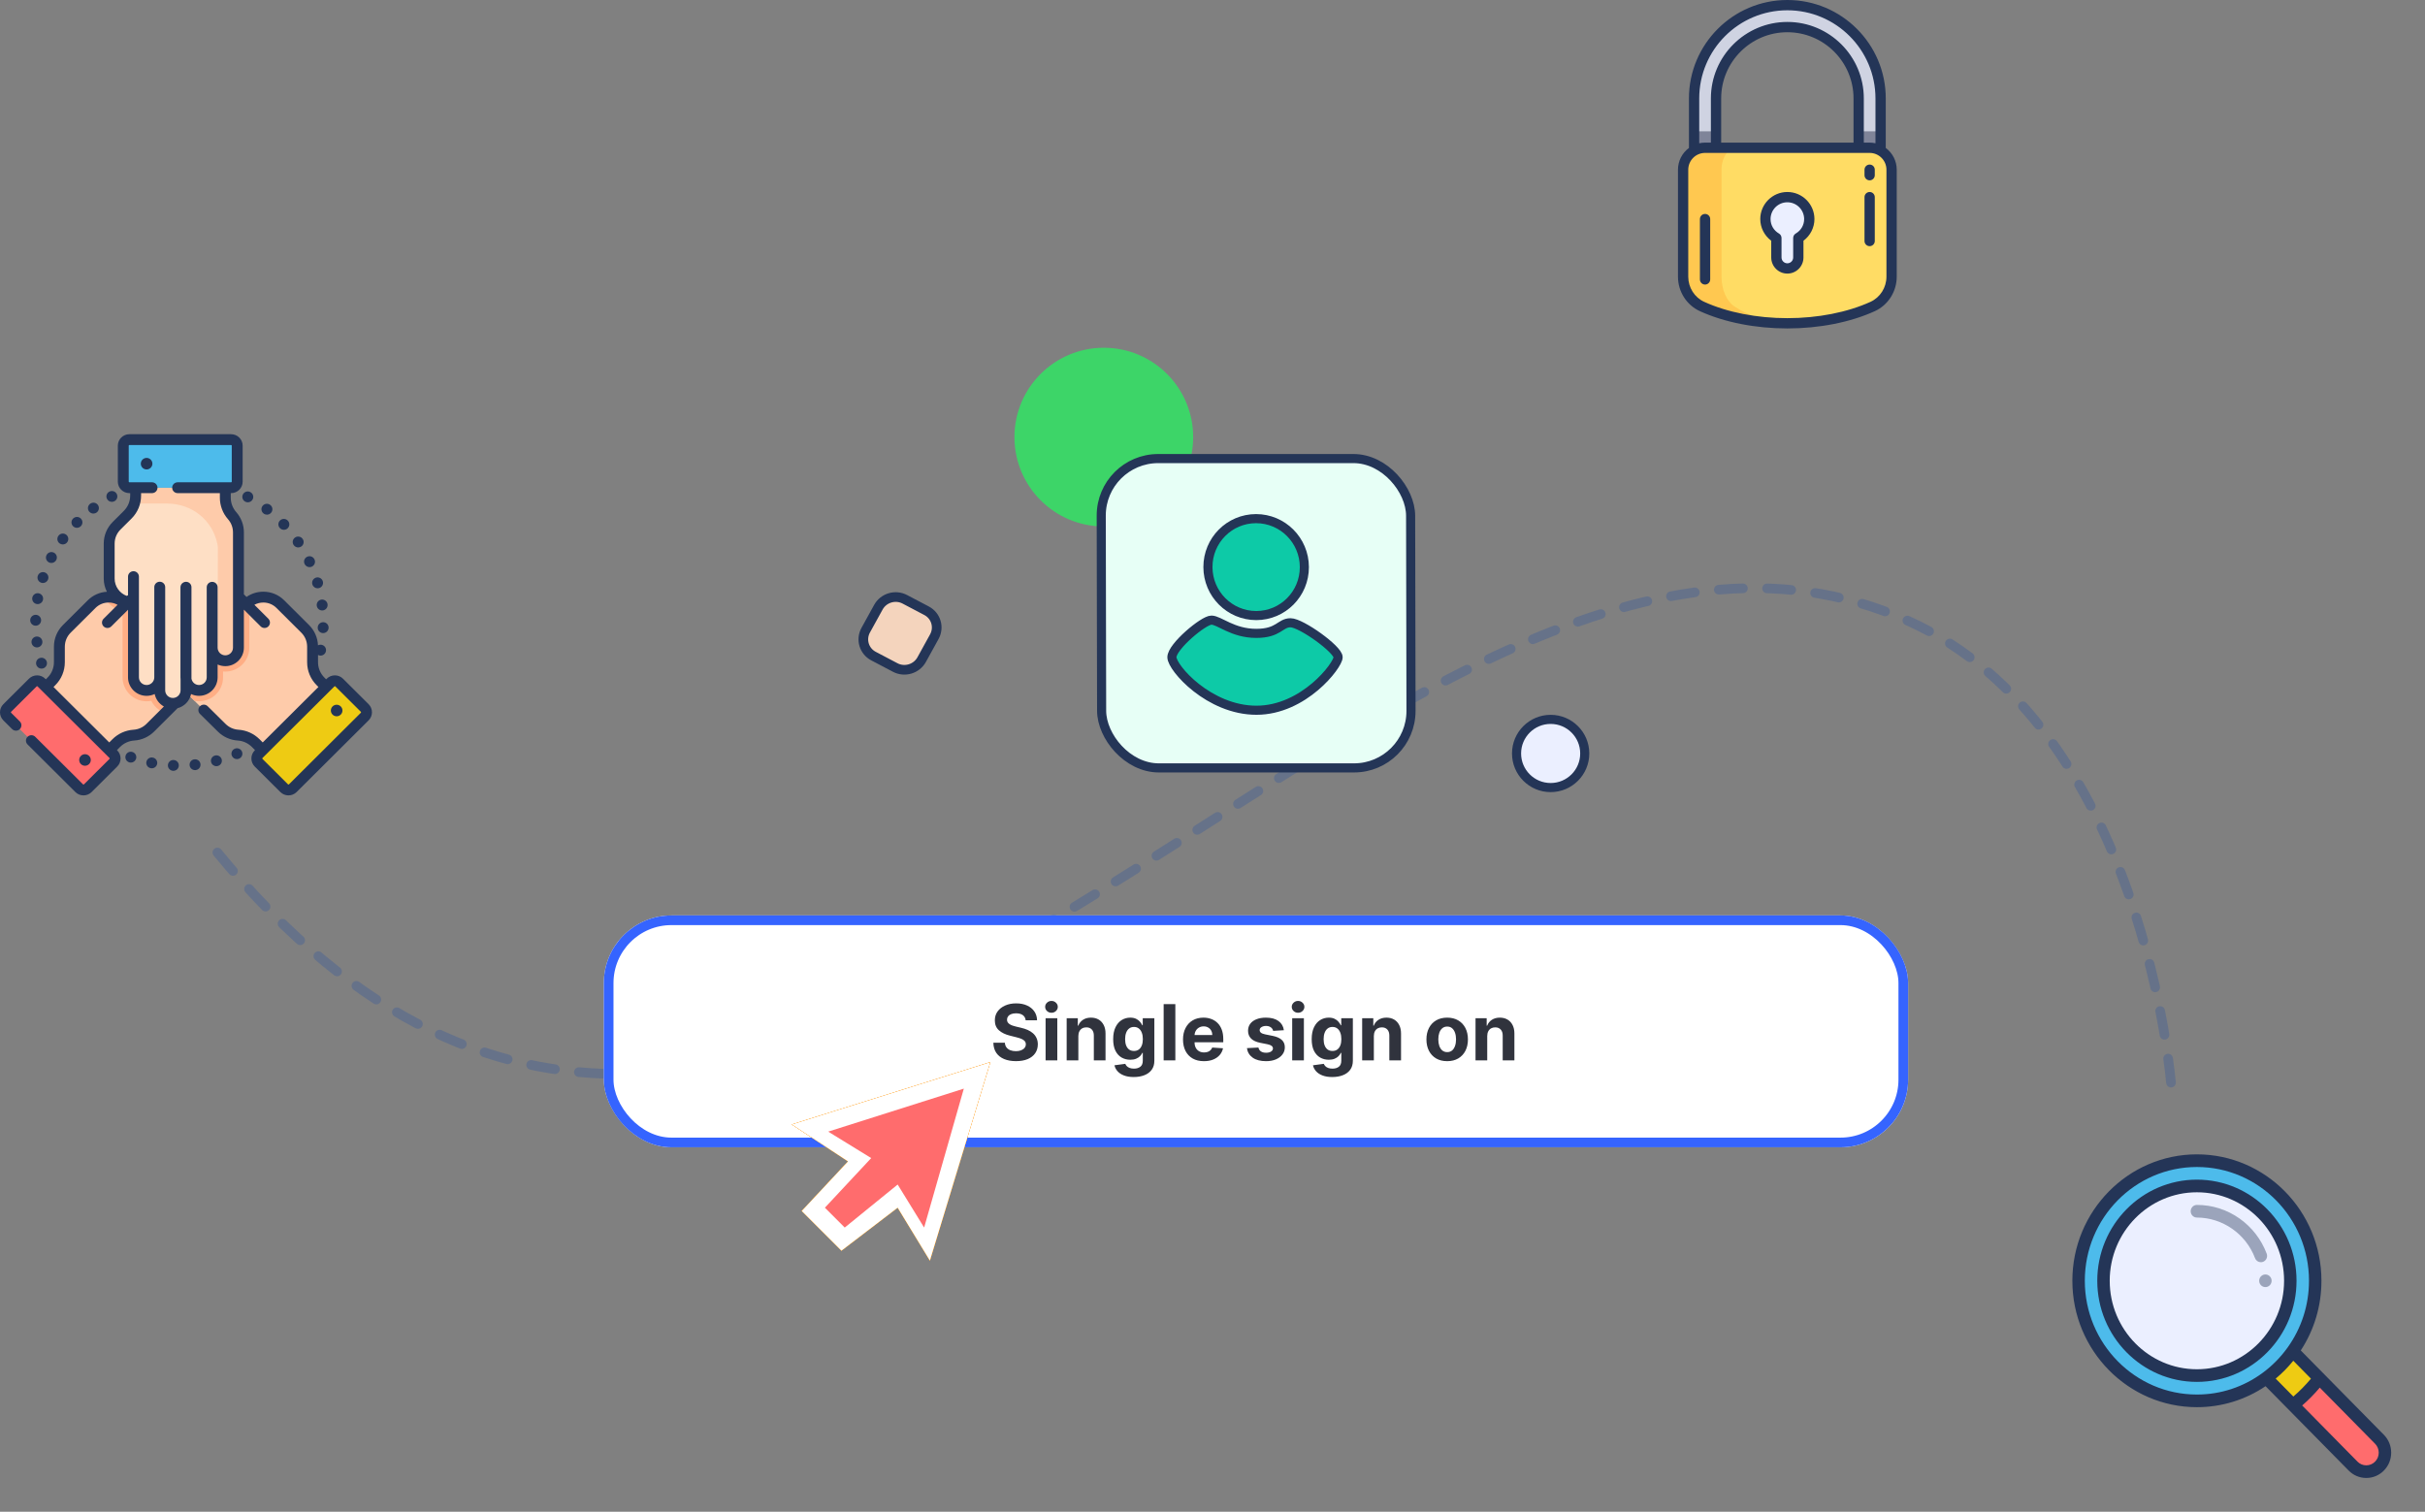 <svg viewBox="0 0 502 313" fill="none" xmlns="http://www.w3.org/2000/svg">
<rect x="0" y="0" width="502" height="313" fill="#808080" stroke="none"/>
<path d="M45 176.5C162 319 285.5 79.378 395 128.543C444 150.544 449.5 225.043 449.5 225.043" stroke="#667289" stroke-width="2" stroke-linecap="round" stroke-dasharray="5 5"/>
<path d="M45.874 150.677L28.891 133.796C27.827 132.738 27.826 131.027 28.888 129.971C29.308 129.554 29.832 129.301 30.378 129.216C31.209 129.082 32.094 129.335 32.737 129.974L28.364 125.628C27.832 125.099 27.565 124.407 27.565 123.716C27.565 123.572 27.577 123.427 27.6 123.283C27.688 122.74 27.941 122.22 28.361 121.802C28.777 121.389 29.292 121.138 29.83 121.049C30.563 120.928 31.335 121.105 31.951 121.582L30.287 119.928C29.755 119.4 29.488 118.705 29.488 118.014C29.487 117.867 29.499 117.719 29.524 117.574C29.611 117.035 29.864 116.517 30.282 116.101C30.703 115.684 31.227 115.431 31.775 115.346C32.606 115.212 33.49 115.465 34.133 116.105L36.039 117.999C35.396 117.36 35.141 116.481 35.275 115.654C35.362 115.112 35.614 114.592 36.035 114.173C37.097 113.119 38.821 113.119 39.885 114.177L50.921 125.147L50.952 125.103C51.511 124.547 52.17 124.152 52.873 123.916C54.609 123.335 56.606 123.732 57.991 125.108L63.137 130.223C64.126 131.207 64.681 132.539 64.683 133.927L64.686 137.127C64.687 138.623 65.286 140.057 66.352 141.117L67.499 142.257L54.374 155.303L52.907 153.845C51.932 152.876 50.635 152.292 49.26 152.203C47.982 152.119 46.78 151.578 45.874 150.677Z" fill="#FECBAA"/>
<path d="M53.521 156.15L68.418 141.343C68.909 140.855 69.705 140.855 70.196 141.343L75.502 146.616C75.992 147.104 75.992 147.895 75.502 148.383L60.604 163.191C60.113 163.679 59.317 163.679 58.826 163.191L53.521 157.917C53.03 157.43 53.03 156.639 53.521 156.15Z" fill="#EECB13"/>
<path d="M31.124 150.681L48.106 133.801C49.171 132.743 49.171 131.031 48.109 129.975C47.689 129.557 47.164 129.305 46.619 129.219C45.787 129.086 44.904 129.339 44.26 129.978L48.633 125.632C49.165 125.103 49.432 124.411 49.431 123.719C49.431 123.576 49.42 123.431 49.397 123.287C49.309 122.744 49.056 122.224 48.636 121.806C48.221 121.393 47.705 121.142 47.167 121.054C46.434 120.932 45.662 121.11 45.046 121.586L46.71 119.932C47.242 119.403 47.509 118.709 47.509 118.018C47.51 117.871 47.498 117.723 47.473 117.578C47.386 117.039 47.133 116.521 46.714 116.105C46.294 115.688 45.77 115.435 45.223 115.35C44.391 115.217 43.508 115.469 42.864 116.108L40.958 118.003C41.601 117.364 41.855 116.485 41.722 115.658C41.636 115.116 41.383 114.596 40.961 114.177C39.9 113.122 38.176 113.123 37.113 114.18L26.076 125.15L26.045 125.107C25.486 124.551 24.827 124.156 24.123 123.92C22.388 123.338 20.391 123.736 19.006 125.112L13.861 130.228C12.871 131.211 12.316 132.543 12.314 133.931L12.311 137.131C12.31 138.627 11.712 140.061 10.646 141.121L9.498 142.261L22.623 155.307L24.09 153.85C25.065 152.88 26.362 152.296 27.738 152.207C29.015 152.124 30.217 151.581 31.124 150.681Z" fill="#FECBAA"/>
<path d="M23.477 156.151L8.578 141.343C8.087 140.855 7.291 140.855 6.801 141.343L1.495 146.617C1.004 147.104 1.004 147.895 1.495 148.384L16.393 163.191C16.884 163.68 17.68 163.68 18.171 163.191L23.477 157.918C23.967 157.43 23.967 156.639 23.477 156.151Z" fill="#FF6C6D"/>
<path d="M49.36 110.222V134.094C49.36 135.591 48.144 136.801 46.641 136.801C46.047 136.801 45.496 136.612 45.049 136.289C44.367 135.798 43.922 134.999 43.922 134.094V140.241C43.922 140.989 43.618 141.666 43.126 142.155C43.024 142.257 42.913 142.351 42.794 142.436C42.345 142.759 41.797 142.948 41.203 142.948C40.615 142.948 40.072 142.763 39.628 142.448C39.023 142.019 38.604 141.351 38.507 140.581V142.92C38.507 143.668 38.202 144.346 37.71 144.835C37.607 144.94 37.492 145.035 37.372 145.121C36.927 145.441 36.38 145.629 35.788 145.629C35.194 145.629 34.644 145.439 34.195 145.115C33.513 144.624 33.068 143.825 33.068 142.92V140.241C33.068 141.144 32.622 141.946 31.94 142.436C31.493 142.759 30.944 142.948 30.349 142.948C28.848 142.948 27.629 141.736 27.629 140.241V124.727L27.576 124.736C26.786 124.736 26.038 124.553 25.373 124.225C23.733 123.416 22.603 121.732 22.603 119.785V112.552C22.603 111.161 23.158 109.829 24.145 108.846L26.419 106.581C27.482 105.522 28.079 104.087 28.079 102.589V100.977H46.641V103.038C46.641 104.409 47.143 105.733 48.051 106.763C48.895 107.72 49.36 108.949 49.36 110.222Z" fill="#FEDFC5"/>
<path d="M48.109 129.975C47.689 129.557 47.165 129.305 46.62 129.219C45.788 129.086 44.904 129.339 44.261 129.978L48.634 125.632C49.166 125.103 49.432 124.411 49.432 123.719C49.432 123.576 49.421 123.431 49.397 123.287C49.31 122.743 49.057 122.224 48.637 121.806C48.221 121.393 47.705 121.142 47.167 121.054C46.435 120.932 45.663 121.11 45.047 121.586L46.711 119.932C47.243 119.403 47.51 118.709 47.51 118.018C47.511 117.871 47.498 117.723 47.473 117.578C47.386 117.039 47.133 116.521 46.715 116.105C46.295 115.688 45.771 115.435 45.223 115.35C44.391 115.217 43.508 115.469 42.865 116.108L40.959 118.003C41.601 117.364 41.856 116.485 41.722 115.658C41.636 115.116 41.383 114.596 40.962 114.177C39.9 113.122 38.177 113.123 37.113 114.18L26.077 125.15L26.046 125.107C25.486 124.551 24.827 124.156 24.124 123.92C23.291 123.641 22.398 123.59 21.542 123.762C22.232 124.798 23.196 125.658 24.372 126.238C24.698 126.398 25.033 126.533 25.373 126.642V140.245C25.373 142.974 27.605 145.194 30.349 145.194C30.678 145.194 31.004 145.163 31.32 145.1C31.675 145.82 32.202 146.453 32.868 146.931C33.281 147.23 33.731 147.459 34.205 147.617L48.106 133.8C49.171 132.743 49.172 131.031 48.109 129.975Z" fill="#FFAE85"/>
<path d="M51.614 134.095V124.549C51.381 124.711 51.158 124.896 50.95 125.103L50.919 125.146L39.883 114.176C38.819 113.119 37.095 113.118 36.034 114.173C35.613 114.592 35.36 115.112 35.273 115.654C35.139 116.481 35.395 117.36 36.037 117.999L34.131 116.104C33.488 115.465 32.605 115.213 31.773 115.346C31.225 115.431 30.701 115.684 30.28 116.101C29.863 116.517 29.61 117.035 29.522 117.574C29.498 117.719 29.485 117.867 29.486 118.014C29.486 118.705 29.753 119.399 30.285 119.928L31.95 121.582C31.333 121.106 30.561 120.928 29.829 121.05C29.291 121.138 28.775 121.389 28.359 121.802C27.939 122.22 27.686 122.74 27.599 123.283C27.575 123.427 27.564 123.572 27.564 123.715C27.564 124.407 27.83 125.099 28.362 125.628L32.735 129.974C32.092 129.335 31.208 129.082 30.376 129.215C29.831 129.301 29.306 129.553 28.886 129.971C27.824 131.027 27.826 132.739 28.89 133.797L40.267 145.105C40.572 145.163 40.885 145.192 41.201 145.192C42.255 145.192 43.263 144.867 44.112 144.256C44.328 144.101 44.533 143.927 44.72 143.742C45.659 142.808 46.176 141.566 46.176 140.243V139.024C46.329 139.038 46.484 139.045 46.64 139.045C49.383 139.044 51.614 136.824 51.614 134.095Z" fill="#FFAE85"/>
<path d="M49.36 110.222V134.094C49.36 135.591 48.144 136.801 46.641 136.801C46.6 136.801 46.557 136.801 46.513 136.799C45.97 136.773 45.467 136.59 45.053 136.291C45.051 136.291 45.051 136.289 45.049 136.289C44.367 135.798 43.922 134.999 43.922 134.094V140.241C43.922 140.989 43.618 141.666 43.126 142.155C43.024 142.257 42.913 142.351 42.794 142.436C42.345 142.759 41.797 142.948 41.203 142.948C40.615 142.948 40.072 142.763 39.628 142.448C39.023 142.019 38.604 141.351 38.507 140.581V142.92C38.507 143.668 38.202 144.346 37.71 144.835C37.607 144.94 37.492 145.035 37.372 145.121C36.927 145.441 36.38 145.629 35.788 145.629C35.194 145.629 34.644 145.439 34.195 145.115C33.513 144.624 33.068 143.825 33.068 142.92V140.241C33.068 141.144 32.622 141.946 31.94 142.436C31.493 142.759 30.944 142.948 30.349 142.948C28.848 142.948 27.629 141.736 27.629 140.241V124.727L27.576 124.736C26.786 124.736 26.038 124.553 25.373 124.225C23.733 123.416 22.603 121.732 22.603 119.785V112.552C22.603 111.161 23.158 109.829 24.145 108.846L26.419 106.581C27.076 105.926 27.556 105.128 27.825 104.258C27.994 103.72 28.079 103.153 28.079 102.589V100.977H46.641V103.038C46.641 103.5 46.69 103.987 46.82 104.433C47.036 105.289 47.457 106.089 48.051 106.763C48.888 107.713 49.36 108.958 49.36 110.222Z" fill="#FEDFC5"/>
<path d="M49.36 110.222V134.094C49.36 135.591 48.144 136.801 46.641 136.801C46.6 136.801 46.557 136.801 46.513 136.799C45.97 136.773 45.467 136.59 45.053 136.291L45.1 113.287C45.1 113.148 45.068 112.928 45.009 112.649C43.972 107.625 39.705 104.258 34.545 104.258H27.825C27.994 103.72 28.079 103.153 28.079 102.589V100.977H46.641V103.038C46.641 103.5 46.69 103.987 46.82 104.433C47.036 105.289 47.458 106.089 48.052 106.763C48.888 107.713 49.36 108.958 49.36 110.222Z" fill="#FECBAA"/>
<path d="M47.847 100.977H26.778C26.084 100.977 25.521 100.417 25.521 99.727V92.269C25.521 91.579 26.084 91.019 26.778 91.019H47.847C48.541 91.019 49.103 91.579 49.103 92.269V99.727C49.103 100.417 48.541 100.977 47.847 100.977Z" fill="#4DBBEB"/>
<path d="M31.636 156.847L31.41 157.945L31.628 156.846C31.017 156.726 30.423 157.121 30.303 157.728C30.182 158.336 30.58 158.926 31.192 159.045C31.193 159.046 31.21 159.049 31.212 159.049C31.284 159.063 31.355 159.07 31.425 159.07C31.956 159.07 32.429 158.696 32.532 158.159C32.649 157.55 32.248 156.963 31.636 156.847Z" fill="#243557"/>
<path d="M40.26 157.209L40.372 158.325L40.257 157.21C39.637 157.273 39.186 157.824 39.25 158.44C39.309 159.017 39.8 159.446 40.37 159.446C40.409 159.446 40.449 159.444 40.487 159.441L40.519 159.437C41.135 159.365 41.573 158.812 41.504 158.199C41.435 157.587 40.877 157.145 40.26 157.209Z" fill="#243557"/>
<path d="M35.941 157.353C35.941 157.353 35.926 157.353 35.925 157.353C35.303 157.325 34.784 157.805 34.756 158.423C34.728 159.041 35.217 159.565 35.839 159.593C35.857 159.594 35.874 159.594 35.892 159.594C36.491 159.594 36.99 159.126 37.017 158.524C37.045 157.906 36.564 157.381 35.941 157.353Z" fill="#243557"/>
<path d="M27.47 155.712L27.455 155.707C26.869 155.498 26.23 155.802 26.02 156.385C25.809 156.968 26.12 157.612 26.706 157.822C26.833 157.867 26.961 157.888 27.088 157.888C27.55 157.888 27.984 157.604 28.149 157.146C28.36 156.563 28.056 155.921 27.47 155.712Z" fill="#243557"/>
<path d="M44.516 156.423L44.794 157.51L44.513 156.424C43.909 156.579 43.546 157.19 43.701 157.79C43.832 158.295 44.291 158.632 44.793 158.632C44.886 158.632 44.981 158.62 45.075 158.595C45.08 158.594 45.1 158.589 45.105 158.588C45.704 158.426 46.054 157.814 45.894 157.218C45.734 156.622 45.117 156.268 44.516 156.423Z" fill="#243557"/>
<path d="M48.594 155.017L49.041 156.046L48.59 155.018C48.02 155.266 47.758 155.926 48.007 156.494C48.192 156.916 48.606 157.168 49.042 157.168C49.191 157.168 49.345 157.137 49.491 157.074C49.496 157.072 49.514 157.064 49.519 157.062C50.084 156.808 50.334 156.149 50.081 155.586C49.829 155.022 49.163 154.769 48.594 155.017Z" fill="#243557"/>
<path d="M23.161 103.904C23.342 103.904 23.526 103.861 23.696 103.771C24.246 103.479 24.453 102.8 24.16 102.254C23.867 101.708 23.184 101.501 22.634 101.793L22.621 101.8C22.072 102.091 21.87 102.767 22.163 103.313C22.365 103.69 22.758 103.904 23.161 103.904Z" fill="#243557"/>
<path d="M10.114 116.429C10.281 116.516 10.46 116.557 10.637 116.557C11.043 116.557 11.436 116.339 11.637 115.956L11.657 115.917C11.932 115.361 11.702 114.689 11.143 114.416C10.587 114.144 9.917 114.369 9.638 114.917C9.35 115.465 9.563 116.141 10.114 116.429Z" fill="#243557"/>
<path d="M8.527 120.647C8.646 120.687 8.768 120.706 8.889 120.706C9.358 120.706 9.797 120.412 9.957 119.944L9.971 119.9C10.155 119.309 9.82 118.681 9.225 118.499C8.634 118.318 8.007 118.644 7.819 119.228C7.621 119.814 7.937 120.449 8.527 120.647Z" fill="#243557"/>
<path d="M12.339 112.507C12.54 112.652 12.772 112.722 13.002 112.722C13.35 112.722 13.695 112.561 13.915 112.26L13.93 112.24C14.291 111.737 14.174 111.038 13.668 110.678C13.162 110.318 12.457 110.434 12.094 110.936L13.003 111.6L12.091 110.941C11.724 111.442 11.836 112.143 12.339 112.507Z" fill="#243557"/>
<path d="M19.332 106.328C19.569 106.328 19.808 106.254 20.012 106.1C20.514 105.734 20.623 105.033 20.255 104.533C19.887 104.033 19.181 103.925 18.679 104.291L18.651 104.311C18.155 104.686 18.056 105.39 18.433 105.884C18.655 106.175 18.992 106.328 19.332 106.328Z" fill="#243557"/>
<path d="M7.519 137.645C7.668 138.127 8.114 138.436 8.595 138.436C8.705 138.436 8.817 138.42 8.928 138.386C9.52 138.205 9.854 137.582 9.677 136.992C9.507 136.403 8.893 136.058 8.296 136.219C7.695 136.382 7.34 136.999 7.504 137.596C7.508 137.608 7.516 137.634 7.519 137.645Z" fill="#243557"/>
<path d="M15.925 109.278C16.219 109.278 16.512 109.165 16.733 108.941C17.173 108.503 17.173 107.793 16.733 107.356C16.293 106.918 15.578 106.918 15.138 107.356L15.119 107.374C14.683 107.817 14.692 108.525 15.136 108.959C15.356 109.172 15.64 109.278 15.925 109.278Z" fill="#243557"/>
<path d="M8.766 132.762C8.687 132.153 8.127 131.721 7.513 131.793C6.895 131.867 6.454 132.424 6.527 133.039L6.533 133.084C6.616 133.641 7.097 134.041 7.647 134.041C7.701 134.041 7.757 134.037 7.812 134.028C8.426 133.94 8.852 133.372 8.766 132.762Z" fill="#243557"/>
<path d="M7.349 129.546C7.361 129.546 7.372 129.547 7.383 129.547C7.991 129.547 8.492 129.066 8.51 128.458L8.511 128.41C8.511 127.791 8.006 127.289 7.383 127.289C6.765 127.289 6.263 127.783 6.255 128.396C6.239 129.013 6.728 129.528 7.349 129.546Z" fill="#243557"/>
<path d="M7.596 125.056C7.664 125.068 7.73 125.074 7.797 125.074C8.332 125.074 8.808 124.693 8.906 124.15C8.909 124.134 8.911 124.117 8.913 124.101C9.005 123.488 8.579 122.919 7.962 122.829C7.353 122.739 6.782 123.155 6.684 123.759C6.577 124.367 6.985 124.947 7.596 125.056Z" fill="#243557"/>
<path d="M60.803 112.86C61.021 113.176 61.373 113.344 61.731 113.344C61.951 113.344 62.175 113.28 62.37 113.146C62.882 112.796 63.012 112.098 62.66 111.587L61.722 112.211L62.656 111.582C62.306 111.069 61.605 110.936 61.09 111.283C60.574 111.631 60.439 112.328 60.789 112.84L60.803 112.86Z" fill="#243557"/>
<path d="M66.563 124.14C65.944 124.209 65.498 124.764 65.568 125.38L65.574 125.428C65.655 125.987 66.138 126.39 66.69 126.39C66.743 126.39 66.797 126.387 66.851 126.379C67.462 126.292 67.889 125.732 67.809 125.125C67.738 124.511 67.178 124.071 66.563 124.14Z" fill="#243557"/>
<path d="M64.66 120.981L64.665 120.996C64.809 121.484 65.258 121.801 65.746 121.801C65.851 121.801 65.958 121.786 66.064 121.755C66.662 121.58 67.004 120.957 66.829 120.363L66.824 120.348C66.648 119.754 66.022 119.414 65.424 119.589C64.826 119.764 64.484 120.387 64.66 120.981Z" fill="#243557"/>
<path d="M63.066 116.79C63.263 117.188 63.665 117.42 64.084 117.42C64.25 117.42 64.419 117.383 64.578 117.305C65.137 117.032 65.369 116.364 65.094 115.808L64.071 116.281L65.092 115.805C64.828 115.245 64.156 115.004 63.593 115.266C63.029 115.529 62.785 116.197 63.05 116.757L63.066 116.79Z" fill="#243557"/>
<path d="M57.962 109.355C58.183 109.579 58.474 109.691 58.767 109.691C59.052 109.691 59.337 109.585 59.557 109.37C59.998 108.941 60.008 108.238 59.583 107.796C59.16 107.343 58.448 107.316 57.991 107.735C57.533 108.155 57.505 108.864 57.928 109.319L57.962 109.355Z" fill="#243557"/>
<path d="M66.93 128.821C66.31 128.805 65.791 129.288 65.769 129.904C65.741 130.518 66.215 131.04 66.833 131.075C66.855 131.076 66.876 131.076 66.897 131.076C67.491 131.076 67.989 130.615 68.022 130.017L68.024 129.971C68.042 129.353 67.552 128.839 66.93 128.821Z" fill="#243557"/>
<path d="M50.749 103.854L50.776 103.869C50.944 103.958 51.124 104 51.302 104C51.703 104 52.091 103.785 52.295 103.408C52.589 102.865 52.382 102.185 51.837 101.891L51.291 102.872L51.834 101.888C51.287 101.59 50.602 101.79 50.302 102.333C50.003 102.875 50.203 103.557 50.749 103.854Z" fill="#243557"/>
<path d="M54.563 106.315L54.581 106.329C54.785 106.482 55.024 106.557 55.262 106.557C55.603 106.557 55.939 106.404 56.161 106.113C56.538 105.619 56.44 104.916 55.944 104.542L55.937 104.537C55.443 104.16 54.735 104.252 54.355 104.743C53.976 105.234 54.069 105.938 54.563 106.315Z" fill="#243557"/>
<path d="M76.304 145.795L71.009 140.523C70.558 140.074 69.96 139.827 69.322 139.827C68.686 139.827 68.086 140.074 67.636 140.523L67.514 140.645L67.166 140.299C66.736 139.871 66.404 139.373 66.178 138.831C66.158 138.759 66.132 138.689 66.098 138.623C65.925 138.141 65.835 137.627 65.835 137.1V135.609C65.938 135.662 66.05 135.701 66.171 135.722C66.235 135.733 66.299 135.738 66.363 135.738C66.898 135.738 67.371 135.359 67.471 134.819C67.591 134.213 67.196 133.624 66.585 133.502C66.317 133.449 66.051 133.495 65.828 133.616C65.759 132.023 65.104 130.535 63.964 129.4L58.827 124.285C57.675 123.138 56.142 122.506 54.512 122.506C53.25 122.506 52.048 122.886 51.034 123.59L50.489 123.045V110.222C50.489 108.676 49.924 107.185 48.9 106.024C48.171 105.198 47.77 104.137 47.77 103.037V102.098H47.847C49.162 102.098 50.232 101.034 50.232 99.727V92.269C50.232 90.962 49.162 89.898 47.847 89.898H26.778C25.463 89.898 24.393 90.962 24.393 92.269V99.727C24.393 101.034 25.463 102.098 26.778 102.098H26.952V102.589C26.952 103.798 26.479 104.934 25.62 105.789L23.346 108.053C22.14 109.255 21.475 110.852 21.475 112.551V119.784C21.475 120.767 21.713 121.695 22.13 122.517C20.635 122.603 19.241 123.222 18.173 124.285L13.036 129.4C11.829 130.601 11.165 132.199 11.165 133.898V137.1C11.165 138.309 10.692 139.445 9.834 140.299L9.49 140.641C9.489 140.643 9.488 140.644 9.486 140.645L9.364 140.523C8.914 140.074 8.315 139.827 7.678 139.827C7.041 139.827 6.442 140.074 5.992 140.523L0.696 145.795C-0.232 146.72 -0.232 148.224 0.696 149.148L2.51 150.953C2.95 151.392 3.664 151.392 4.105 150.955C4.545 150.517 4.546 149.807 4.106 149.369L2.293 147.563C2.242 147.513 2.242 147.43 2.293 147.379L7.588 142.107C7.638 142.058 7.718 142.057 7.767 142.107L8.688 143.024H8.689L21.259 155.54L22.667 156.942C22.718 156.993 22.718 157.075 22.667 157.126L17.372 162.398C17.322 162.448 17.241 162.448 17.192 162.398L7.299 152.548C6.859 152.11 6.145 152.109 5.704 152.547C5.263 152.984 5.263 153.694 5.703 154.132L15.596 163.983C16.046 164.431 16.645 164.678 17.283 164.678C17.919 164.678 18.518 164.431 18.969 163.983L24.263 158.71C25.192 157.787 25.192 156.282 24.263 155.358L24.206 155.301L24.874 154.636C25.654 153.859 26.69 153.391 27.792 153.321C29.342 153.221 30.801 152.563 31.899 151.47L36.763 146.624C38.166 146.258 39.258 145.123 39.554 143.7C40.054 143.937 40.613 144.07 41.203 144.07C43.324 144.07 45.05 142.352 45.05 140.241V137.579C45.535 137.799 46.074 137.923 46.642 137.923C48.763 137.923 50.488 136.205 50.488 134.094V126.224L53.958 129.689C54.178 129.91 54.468 130.019 54.758 130.019C55.045 130.019 55.333 129.911 55.553 129.693C55.995 129.256 55.996 128.547 55.557 128.108L52.664 125.218C53.224 124.912 53.855 124.748 54.512 124.748C55.539 124.748 56.505 125.146 57.231 125.87L62.367 130.984C63.149 131.762 63.579 132.797 63.579 133.898V137.1C63.579 138.907 64.286 140.606 65.569 141.883L65.919 142.232L64.283 143.861L54.388 153.714L53.836 153.164C53.83 153.159 53.825 153.153 53.819 153.148L53.722 153.051C52.554 151.888 51.003 151.189 49.355 151.083C48.352 151.018 47.408 150.593 46.694 149.883L42.988 146.219C42.546 145.782 41.832 145.784 41.393 146.223C40.954 146.662 40.956 147.372 41.397 147.809L45.101 151.47C46.199 152.563 47.658 153.221 49.209 153.321C50.31 153.391 51.346 153.859 52.126 154.635L52.181 154.69C52.21 154.723 52.241 154.754 52.274 154.783L52.794 155.3L52.737 155.358C51.808 156.282 51.808 157.786 52.737 158.71L58.031 163.983C58.482 164.431 59.081 164.678 59.718 164.678C60.355 164.678 60.954 164.431 61.405 163.983L76.304 149.148C77.232 148.223 77.232 146.72 76.304 145.795ZM66.591 134.647L66.57 134.643L66.365 134.602L66.591 134.647ZM30.302 149.886C29.592 150.593 28.648 151.018 27.646 151.083C25.997 151.189 24.445 151.888 23.278 153.051L22.612 153.714L22.013 153.117C22.005 153.109 21.998 153.101 21.99 153.094L11.081 142.232L11.431 141.883C12.714 140.606 13.421 138.907 13.421 137.1V133.898C13.421 132.797 13.851 131.762 14.633 130.984L19.769 125.87C20.495 125.146 21.461 124.748 22.488 124.748C23.147 124.748 23.78 124.913 24.341 125.222L21.444 128.106C21.004 128.544 21.005 129.254 21.445 129.692C21.666 129.91 21.954 130.019 22.242 130.019C22.532 130.019 22.821 129.91 23.041 129.691L26.502 126.244V140.241C26.502 142.352 28.228 144.07 30.349 144.07C30.947 144.07 31.513 143.933 32.019 143.69C32.248 144.801 32.962 145.738 33.93 146.272L30.302 149.886ZM48.233 134.095C48.233 134.969 47.519 135.681 46.642 135.681C45.764 135.681 45.05 134.969 45.05 134.095V121.589C45.05 120.97 44.546 120.467 43.922 120.467C43.299 120.467 42.794 120.97 42.794 121.589V140.241C42.794 141.116 42.081 141.827 41.203 141.827C40.415 141.827 39.761 141.254 39.635 140.504V121.576C39.635 120.956 39.13 120.455 38.507 120.455C38.307 120.455 38.118 120.507 37.955 120.598C37.598 120.787 37.356 121.159 37.356 121.589V140.241C37.356 140.383 37.364 140.523 37.379 140.661V142.921C37.379 143.795 36.665 144.507 35.788 144.507C34.911 144.507 34.197 143.795 34.197 142.921V121.562C34.197 120.943 33.692 120.441 33.069 120.441C32.446 120.441 31.94 120.943 31.94 121.562V140.241C31.94 141.116 31.227 141.827 30.349 141.827C29.472 141.827 28.758 141.116 28.758 140.241V119.386C28.758 118.766 28.253 118.264 27.63 118.264C27.007 118.264 26.502 118.766 26.502 119.386V123.243C26.408 123.274 26.316 123.316 26.231 123.372C24.772 122.828 23.731 121.425 23.731 119.784V112.551C23.731 111.451 24.162 110.416 24.943 109.637L27.217 107.373C28.501 106.095 29.207 104.397 29.207 102.589V102.098H31.475C32.098 102.098 32.603 101.596 32.603 100.977C32.603 100.357 32.098 99.856 31.475 99.856H26.778C26.707 99.856 26.649 99.798 26.649 99.727V92.269C26.649 92.198 26.707 92.141 26.778 92.141H47.846C47.918 92.141 47.976 92.198 47.976 92.269V99.727C47.976 99.798 47.918 99.856 47.846 99.856H36.77C36.148 99.856 35.643 100.357 35.643 100.977C35.643 101.596 36.148 102.098 36.77 102.098H45.514V103.037C45.514 104.682 46.114 106.267 47.203 107.503C47.867 108.255 48.233 109.22 48.233 110.222V134.095ZM74.707 147.563L59.808 162.398C59.783 162.424 59.753 162.436 59.718 162.436C59.683 162.436 59.653 162.424 59.628 162.398L54.333 157.126C54.282 157.075 54.282 156.993 54.333 156.942L55.186 156.093L55.186 156.093L63.836 147.481L69.233 142.107C69.282 142.057 69.362 142.057 69.412 142.107L74.707 147.379C74.758 147.43 74.758 147.513 74.707 147.563Z" fill="#243557"/>
<path d="M30.349 94.805C29.687 94.805 29.148 95.341 29.148 96.001C29.148 96.66 29.687 97.196 30.349 97.196C31.011 97.196 31.55 96.66 31.55 96.001C31.55 95.341 31.011 94.805 30.349 94.805Z" fill="#243557"/>
<path d="M69.691 145.91C69.028 145.91 68.49 146.447 68.49 147.106C68.49 147.765 69.028 148.302 69.691 148.302C70.353 148.302 70.892 147.765 70.892 147.106C70.892 146.447 70.353 145.91 69.691 145.91Z" fill="#243557"/>
<path d="M18.797 157.348C18.797 156.689 18.258 156.152 17.596 156.152C16.933 156.152 16.395 156.689 16.395 157.348C16.395 158.007 16.933 158.544 17.596 158.544C18.258 158.544 18.797 158.007 18.797 157.348Z" fill="#243557"/>
<path d="M492.578 297.993C494.089 299.525 494.089 302.011 492.578 303.544C491.822 304.31 490.834 304.694 489.844 304.694C488.854 304.694 487.865 304.31 487.11 303.544L474.661 290.907C476.694 289.284 478.531 287.419 480.129 285.355L492.578 297.993Z" fill="#FF6C6D"/>
<path d="M474.611 279.75L480.129 285.352C478.531 287.416 476.694 289.28 474.661 290.903L469.143 285.301V285.3C471.24 283.754 473.087 281.879 474.609 279.75H474.611Z" fill="#EECB13"/>
<path d="M479.273 265.172C479.273 270.613 477.542 275.652 474.61 279.751C473.087 281.88 471.24 283.755 469.143 285.301C465.105 288.278 460.141 290.035 454.781 290.035C441.276 290.035 430.289 278.882 430.289 265.172C430.289 251.462 441.276 240.309 454.781 240.309C468.287 240.309 479.273 251.462 479.273 265.172Z" fill="#4DBBEB"/>
<path d="M454.781 245.543C465.443 245.543 474.117 254.348 474.117 265.172C474.117 275.995 465.443 284.801 454.781 284.801C444.119 284.801 435.445 275.995 435.445 265.172C435.445 254.348 444.119 245.543 454.781 245.543Z" fill="#EBEFFF"/>
<path d="M493.489 297.065L476.283 279.598C479.086 275.312 480.562 270.348 480.562 265.172C480.562 250.741 468.997 239 454.781 239C440.565 239 429 250.741 429 265.172C429 279.603 440.565 291.344 454.781 291.344C459.88 291.344 464.77 289.845 468.992 286.999L473.748 291.828C473.748 291.828 473.749 291.829 473.75 291.83L486.198 304.466C487.172 305.455 488.467 306 489.844 306C491.221 306 492.515 305.455 493.489 304.467C494.463 303.478 495 302.164 495 300.766C495 299.367 494.463 298.053 493.489 297.065ZM471.09 285.428C472.424 284.32 473.644 283.082 474.735 281.728L478.392 285.44C477.28 286.773 476.06 288.012 474.747 289.141L471.09 285.428ZM431.578 265.172C431.578 252.184 441.987 241.617 454.781 241.617C467.575 241.617 477.984 252.184 477.984 265.172C477.984 270.167 476.457 274.943 473.566 278.982C472.121 281.004 470.377 282.774 468.385 284.242C468.386 284.241 468.385 284.242 468.385 284.242C464.407 287.175 459.702 288.727 454.781 288.727C441.987 288.727 431.578 278.16 431.578 265.172ZM491.666 302.616C491.179 303.11 490.532 303.383 489.844 303.383C489.156 303.383 488.508 303.11 488.021 302.616L476.575 290.996C477.88 289.859 479.1 288.621 480.22 287.296L491.667 298.916C492.154 299.41 492.422 300.067 492.422 300.766C492.422 301.465 492.154 302.121 491.666 302.616Z" fill="#243557"/>
<path d="M475.406 265.172C475.406 253.627 466.154 244.234 454.781 244.234C443.408 244.234 434.156 253.627 434.156 265.172C434.156 276.717 443.408 286.109 454.781 286.109C466.154 286.109 475.406 276.717 475.406 265.172ZM454.781 283.492C444.83 283.492 436.734 275.274 436.734 265.172C436.734 255.07 444.83 246.852 454.781 246.852C464.732 246.852 472.828 255.07 472.828 265.172C472.828 275.274 464.732 283.492 454.781 283.492Z" fill="#243557"/>
<path d="M468.486 261.245C469.151 260.986 469.483 260.229 469.227 259.554C468.117 256.622 466.184 254.114 463.638 252.303C461.03 250.449 457.968 249.469 454.781 249.469C454.069 249.469 453.492 250.055 453.492 250.777C453.492 251.5 454.069 252.086 454.781 252.086C460.079 252.086 464.917 255.464 466.821 260.493C467.018 261.014 467.506 261.333 468.024 261.333C468.178 261.333 468.334 261.305 468.486 261.245Z" fill="#243557" fill-opacity="0.4"/>
<path d="M468.961 263.867C468.249 263.867 467.672 264.453 467.672 265.176C467.672 265.898 468.249 266.484 468.961 266.484C469.672 266.484 470.25 265.898 470.25 265.176C470.25 264.453 469.672 263.867 468.961 263.867Z" fill="#243557" fill-opacity="0.4"/>
<g clip-path="url(#clip0_3009_5441)">
<rect x="125" y="189.535" width="270" height="48" rx="14" fill="white"/>
<path d="M212.324 211.245C212.278 210.787 212.083 210.431 211.739 210.177C211.394 209.923 210.926 209.797 210.335 209.797C209.934 209.797 209.595 209.853 209.318 209.967C209.042 210.077 208.83 210.23 208.682 210.427C208.538 210.624 208.466 210.848 208.466 211.098C208.458 211.306 208.502 211.488 208.597 211.643C208.695 211.798 208.83 211.933 209 212.047C209.17 212.156 209.367 212.253 209.591 212.336C209.814 212.416 210.053 212.484 210.307 212.541L211.352 212.791C211.86 212.904 212.326 213.056 212.75 213.245C213.174 213.435 213.542 213.668 213.852 213.944C214.163 214.221 214.403 214.547 214.574 214.922C214.748 215.297 214.837 215.726 214.841 216.211C214.837 216.923 214.655 217.541 214.295 218.064C213.939 218.583 213.424 218.986 212.75 219.274C212.08 219.558 211.271 219.7 210.324 219.7C209.384 219.7 208.566 219.556 207.869 219.268C207.176 218.98 206.634 218.554 206.244 217.99C205.858 217.422 205.655 216.719 205.636 215.882H208.017C208.044 216.272 208.155 216.598 208.352 216.859C208.553 217.117 208.82 217.312 209.153 217.444C209.491 217.573 209.871 217.637 210.295 217.637C210.712 217.637 211.074 217.577 211.381 217.456C211.691 217.334 211.932 217.166 212.102 216.95C212.273 216.734 212.358 216.486 212.358 216.206C212.358 215.944 212.28 215.725 212.125 215.547C211.973 215.368 211.75 215.217 211.455 215.092C211.163 214.967 210.805 214.853 210.381 214.751L209.114 214.433C208.133 214.194 207.358 213.821 206.79 213.314C206.222 212.806 205.939 212.122 205.943 211.262C205.939 210.558 206.127 209.942 206.506 209.416C206.888 208.889 207.413 208.478 208.08 208.183C208.746 207.887 209.504 207.74 210.352 207.74C211.216 207.74 211.97 207.887 212.614 208.183C213.261 208.478 213.765 208.889 214.125 209.416C214.485 209.942 214.67 210.552 214.682 211.245H212.324ZM216.45 219.535V210.808H218.871V219.535H216.45ZM217.666 209.683C217.306 209.683 216.998 209.564 216.74 209.325C216.486 209.083 216.359 208.793 216.359 208.456C216.359 208.122 216.486 207.836 216.74 207.598C216.998 207.355 217.306 207.234 217.666 207.234C218.026 207.234 218.333 207.355 218.587 207.598C218.844 207.836 218.973 208.122 218.973 208.456C218.973 208.793 218.844 209.083 218.587 209.325C218.333 209.564 218.026 209.683 217.666 209.683ZM223.23 214.49V219.535H220.81V210.808H223.116V212.348H223.219C223.412 211.84 223.736 211.439 224.19 211.143C224.645 210.844 225.196 210.694 225.844 210.694C226.45 210.694 226.978 210.827 227.429 211.092C227.88 211.357 228.23 211.736 228.48 212.228C228.73 212.717 228.855 213.3 228.855 213.978V219.535H226.435V214.41C226.438 213.876 226.302 213.459 226.026 213.16C225.749 212.857 225.368 212.706 224.884 212.706C224.558 212.706 224.27 212.776 224.02 212.916C223.774 213.056 223.58 213.261 223.44 213.529C223.304 213.795 223.234 214.115 223.23 214.49ZM234.695 222.99C233.911 222.99 233.238 222.882 232.678 222.666C232.121 222.454 231.678 222.164 231.348 221.797C231.018 221.429 230.804 221.016 230.706 220.558L232.945 220.257C233.013 220.431 233.121 220.594 233.268 220.745C233.416 220.897 233.611 221.018 233.854 221.109C234.1 221.204 234.399 221.251 234.751 221.251C235.278 221.251 235.712 221.122 236.053 220.865C236.397 220.611 236.57 220.185 236.57 219.586V217.99H236.467C236.361 218.232 236.202 218.461 235.99 218.677C235.778 218.893 235.505 219.069 235.172 219.206C234.839 219.342 234.441 219.41 233.979 219.41C233.323 219.41 232.727 219.259 232.189 218.956C231.655 218.649 231.229 218.181 230.911 217.552C230.596 216.92 230.439 216.12 230.439 215.154C230.439 214.166 230.6 213.34 230.922 212.677C231.244 212.014 231.672 211.518 232.206 211.189C232.744 210.859 233.333 210.694 233.973 210.694C234.462 210.694 234.871 210.778 235.2 210.944C235.53 211.107 235.795 211.312 235.996 211.558C236.2 211.8 236.357 212.039 236.467 212.274H236.558V210.808H238.962V219.62C238.962 220.363 238.78 220.984 238.416 221.484C238.053 221.984 237.549 222.359 236.905 222.609C236.265 222.863 235.528 222.99 234.695 222.99ZM234.746 217.592C235.136 217.592 235.465 217.495 235.734 217.302C236.007 217.105 236.215 216.825 236.359 216.461C236.507 216.094 236.581 215.654 236.581 215.143C236.581 214.632 236.509 214.189 236.365 213.814C236.221 213.435 236.013 213.141 235.74 212.933C235.467 212.725 235.136 212.62 234.746 212.62C234.348 212.62 234.013 212.728 233.74 212.944C233.467 213.156 233.261 213.452 233.121 213.831C232.981 214.209 232.911 214.647 232.911 215.143C232.911 215.647 232.981 216.083 233.121 216.45C233.265 216.814 233.471 217.096 233.74 217.297C234.013 217.493 234.348 217.592 234.746 217.592ZM243.308 207.899V219.535H240.888V207.899H243.308ZM249.224 219.706C248.327 219.706 247.554 219.524 246.906 219.16C246.262 218.793 245.766 218.274 245.418 217.603C245.069 216.929 244.895 216.132 244.895 215.211C244.895 214.314 245.069 213.526 245.418 212.848C245.766 212.17 246.257 211.641 246.889 211.262C247.526 210.884 248.272 210.694 249.128 210.694C249.704 210.694 250.24 210.787 250.736 210.973C251.236 211.154 251.671 211.429 252.043 211.797C252.418 212.164 252.709 212.626 252.918 213.183C253.126 213.736 253.23 214.384 253.23 215.126V215.791H245.861V214.291H250.952C250.952 213.942 250.876 213.634 250.724 213.365C250.573 213.096 250.363 212.886 250.094 212.734C249.829 212.579 249.52 212.501 249.168 212.501C248.8 212.501 248.474 212.586 248.19 212.757C247.91 212.923 247.69 213.149 247.531 213.433C247.372 213.713 247.291 214.026 247.287 214.37V215.797C247.287 216.228 247.366 216.601 247.526 216.916C247.688 217.23 247.918 217.473 248.213 217.643C248.509 217.814 248.859 217.899 249.264 217.899C249.533 217.899 249.779 217.861 250.003 217.785C250.226 217.709 250.418 217.596 250.577 217.444C250.736 217.293 250.857 217.107 250.94 216.887L253.179 217.035C253.065 217.573 252.832 218.043 252.48 218.444C252.132 218.842 251.681 219.153 251.128 219.376C250.579 219.596 249.944 219.706 249.224 219.706ZM265.774 213.297L263.558 213.433C263.52 213.243 263.439 213.073 263.314 212.922C263.189 212.766 263.024 212.643 262.82 212.552C262.619 212.458 262.378 212.41 262.098 212.41C261.723 212.41 261.407 212.49 261.149 212.649C260.892 212.804 260.763 213.012 260.763 213.274C260.763 213.482 260.846 213.658 261.013 213.802C261.179 213.946 261.465 214.062 261.871 214.149L263.45 214.467C264.299 214.641 264.931 214.922 265.348 215.308C265.765 215.694 265.973 216.202 265.973 216.831C265.973 217.403 265.804 217.904 265.467 218.336C265.134 218.768 264.676 219.105 264.092 219.348C263.513 219.586 262.844 219.706 262.087 219.706C260.931 219.706 260.011 219.465 259.325 218.984C258.643 218.499 258.244 217.84 258.126 217.007L260.507 216.882C260.579 217.234 260.753 217.503 261.03 217.689C261.306 217.87 261.661 217.961 262.092 217.961C262.517 217.961 262.857 217.88 263.115 217.717C263.376 217.55 263.509 217.336 263.513 217.075C263.509 216.855 263.416 216.675 263.234 216.535C263.053 216.391 262.772 216.281 262.393 216.206L260.882 215.904C260.03 215.734 259.395 215.439 258.979 215.018C258.566 214.598 258.359 214.062 258.359 213.41C258.359 212.85 258.511 212.367 258.814 211.961C259.121 211.556 259.551 211.243 260.104 211.024C260.661 210.804 261.312 210.694 262.058 210.694C263.161 210.694 264.028 210.927 264.661 211.393C265.297 211.859 265.668 212.493 265.774 213.297ZM267.497 219.535V210.808H269.918V219.535H267.497ZM268.713 209.683C268.353 209.683 268.045 209.564 267.787 209.325C267.533 209.083 267.406 208.793 267.406 208.456C267.406 208.122 267.533 207.836 267.787 207.598C268.045 207.355 268.353 207.234 268.713 207.234C269.073 207.234 269.38 207.355 269.634 207.598C269.891 207.836 270.02 208.122 270.02 208.456C270.02 208.793 269.891 209.083 269.634 209.325C269.38 209.564 269.073 209.683 268.713 209.683ZM275.788 222.99C275.004 222.99 274.332 222.882 273.771 222.666C273.214 222.454 272.771 222.164 272.442 221.797C272.112 221.429 271.898 221.016 271.8 220.558L274.038 220.257C274.107 220.431 274.214 220.594 274.362 220.745C274.51 220.897 274.705 221.018 274.947 221.109C275.194 221.204 275.493 221.251 275.845 221.251C276.372 221.251 276.805 221.122 277.146 220.865C277.491 220.611 277.663 220.185 277.663 219.586V217.99H277.561C277.455 218.232 277.296 218.461 277.084 218.677C276.872 218.893 276.599 219.069 276.266 219.206C275.932 219.342 275.535 219.41 275.072 219.41C274.417 219.41 273.821 219.259 273.283 218.956C272.749 218.649 272.322 218.181 272.004 217.552C271.69 216.92 271.533 216.12 271.533 215.154C271.533 214.166 271.694 213.34 272.016 212.677C272.338 212.014 272.766 211.518 273.3 211.189C273.838 210.859 274.427 210.694 275.067 210.694C275.555 210.694 275.964 210.778 276.294 210.944C276.624 211.107 276.889 211.312 277.089 211.558C277.294 211.8 277.451 212.039 277.561 212.274H277.652V210.808H280.055V219.62C280.055 220.363 279.874 220.984 279.51 221.484C279.146 221.984 278.643 222.359 277.999 222.609C277.358 222.863 276.622 222.99 275.788 222.99ZM275.839 217.592C276.23 217.592 276.559 217.495 276.828 217.302C277.101 217.105 277.309 216.825 277.453 216.461C277.601 216.094 277.675 215.654 277.675 215.143C277.675 214.632 277.603 214.189 277.459 213.814C277.315 213.435 277.107 213.141 276.834 212.933C276.561 212.725 276.23 212.62 275.839 212.62C275.442 212.62 275.107 212.728 274.834 212.944C274.561 213.156 274.355 213.452 274.214 213.831C274.074 214.209 274.004 214.647 274.004 215.143C274.004 215.647 274.074 216.083 274.214 216.45C274.358 216.814 274.565 217.096 274.834 217.297C275.107 217.493 275.442 217.592 275.839 217.592ZM284.402 214.49V219.535H281.982V210.808H284.288V212.348H284.391C284.584 211.84 284.908 211.439 285.362 211.143C285.817 210.844 286.368 210.694 287.016 210.694C287.622 210.694 288.15 210.827 288.601 211.092C289.052 211.357 289.402 211.736 289.652 212.228C289.902 212.717 290.027 213.3 290.027 213.978V219.535H287.607V214.41C287.61 213.876 287.474 213.459 287.197 213.16C286.921 212.857 286.54 212.706 286.055 212.706C285.73 212.706 285.442 212.776 285.192 212.916C284.946 213.056 284.752 213.261 284.612 213.529C284.476 213.795 284.406 214.115 284.402 214.49ZM299.581 219.706C298.698 219.706 297.935 219.518 297.291 219.143C296.651 218.764 296.157 218.238 295.808 217.564C295.46 216.886 295.286 216.1 295.286 215.206C295.286 214.304 295.46 213.516 295.808 212.842C296.157 212.164 296.651 211.637 297.291 211.262C297.935 210.884 298.698 210.694 299.581 210.694C300.464 210.694 301.225 210.884 301.865 211.262C302.509 211.637 303.005 212.164 303.354 212.842C303.702 213.516 303.876 214.304 303.876 215.206C303.876 216.1 303.702 216.886 303.354 217.564C303.005 218.238 302.509 218.764 301.865 219.143C301.225 219.518 300.464 219.706 299.581 219.706ZM299.592 217.831C299.994 217.831 300.329 217.717 300.598 217.49C300.867 217.259 301.07 216.944 301.206 216.547C301.346 216.149 301.416 215.696 301.416 215.189C301.416 214.681 301.346 214.228 301.206 213.831C301.07 213.433 300.867 213.118 300.598 212.887C300.329 212.656 299.994 212.541 299.592 212.541C299.187 212.541 298.846 212.656 298.57 212.887C298.297 213.118 298.09 213.433 297.95 213.831C297.814 214.228 297.746 214.681 297.746 215.189C297.746 215.696 297.814 216.149 297.95 216.547C298.09 216.944 298.297 217.259 298.57 217.49C298.846 217.717 299.187 217.831 299.592 217.831ZM307.871 214.49V219.535H305.45V210.808H307.757V212.348H307.859C308.053 211.84 308.376 211.439 308.831 211.143C309.286 210.844 309.837 210.694 310.484 210.694C311.09 210.694 311.619 210.827 312.07 211.092C312.52 211.357 312.871 211.736 313.121 212.228C313.371 212.717 313.496 213.3 313.496 213.978V219.535H311.075V214.41C311.079 213.876 310.943 213.459 310.666 213.16C310.39 212.857 310.009 212.706 309.524 212.706C309.198 212.706 308.911 212.776 308.661 212.916C308.414 213.056 308.221 213.261 308.081 213.529C307.945 213.795 307.875 214.115 307.871 214.49Z" fill="#30333D"/>
</g>
<rect x="126" y="190.535" width="268" height="46" rx="13" stroke="#3564FF" stroke-width="2"/>
<path d="M181.833 125.719C182.899 123.785 185.348 123.05 187.304 124.079L191.808 126.448C193.763 127.477 194.483 129.879 193.417 131.814L190.797 136.566C189.73 138.501 187.281 139.236 185.326 138.207L180.822 135.837C178.867 134.809 178.146 132.407 179.213 130.472L181.833 125.719Z" fill="#F4D4BD" stroke="#243557" stroke-width="2"/>
<circle cx="228.5" cy="90.5" r="18.5" fill="#3DD568"/>
<rect x="0.944" y="0.942" width="64.045" height="64.045" rx="11.823" transform="matrix(1 0 0.002 1 226.998 94)" fill="#E7FFF6" stroke="#243557" stroke-width="1.884"/>
<path d="M267.159 128.939C264.975 128.939 264.741 131.135 260.063 131.135C255.148 131.135 252.412 128.391 250.774 128.391C249.135 128.391 242.592 133.879 242.596 136.074C242.6 138.269 250.262 147.049 260.093 147.049C269.923 147.049 277.006 137.72 277.003 136.074C277 134.427 269.344 128.939 267.159 128.939Z" fill="#0DCAA7" stroke="#243557" stroke-width="1.884"/>
<path d="M270.016 117.413C270.026 122.959 265.562 127.447 260.054 127.447C254.545 127.447 250.064 122.959 250.054 117.413C250.044 111.867 254.508 107.379 260.016 107.379C265.525 107.379 270.006 111.867 270.016 117.413Z" fill="#0DCAA7" stroke="#243557" stroke-width="1.884"/>
<circle cx="321" cy="156" r="7.058" fill="#EBEFFF" stroke="#243557" stroke-width="1.884"/>
<path d="M175.553 240.455L165.966 250.727L174.183 258.945L185.825 250.042L192.495 260.999L205 219.91L163.911 232.811L175.553 240.455Z" fill="#FF9100"/>
<path d="M175.553 240.455L165.966 250.727L174.183 258.945L185.825 250.042L192.495 260.999L205 219.91L163.911 232.811L175.553 240.455Z" fill="#FF9100"/>
<path d="M175.553 240.455L165.966 250.727L174.183 258.945L185.825 250.042L192.495 260.999L205 219.91L163.911 232.811L175.553 240.455Z" fill="#FF9100"/>
<path d="M175.553 240.455L165.966 250.727L174.183 258.945L185.825 250.042L192.495 260.999L205 219.91L163.911 232.811L175.553 240.455Z" fill="white"/>
<path d="M180.348 239.772L170.761 250.044L174.87 254.153L185.827 245.25L191.305 254.153L199.523 225.391L171.446 234.293L180.348 239.772Z" fill="#FF6C6D"/>
<path d="M355.236 32.866V20.373C355.236 12.219 361.846 5.609 370 5.609C378.154 5.609 384.764 12.219 384.764 20.373V32.866H389.307V20.373C389.307 9.71 380.663 1.066 370 1.066C359.337 1.066 350.693 9.71 350.693 20.373V32.866H355.236Z" fill="#CFD3E2"/>
<path d="M355.236 27.188H350.693V32.866H355.236V27.188Z" fill="#7F8499"/>
<path d="M389.307 27.188H384.764V32.866H389.307V27.188Z" fill="#7F8499"/>
<path d="M348.422 35.137V57.283C348.422 59.929 349.936 62.362 352.343 63.459C357.099 65.627 363.262 66.936 370 66.936C376.738 66.936 382.901 65.627 387.657 63.459C390.064 62.362 391.578 59.928 391.578 57.283V35.137C391.578 32.628 389.545 30.594 387.036 30.594H352.965C350.456 30.594 348.422 32.628 348.422 35.137Z" fill="#FFDC64"/>
<path d="M374.543 45.355C374.543 42.491 371.893 40.246 368.911 40.939C367.3 41.313 365.99 42.61 365.597 44.216C365.123 46.157 365.901 47.936 367.277 48.968C367.548 49.172 367.729 49.472 367.729 49.81V53.184C367.729 54.315 368.502 55.364 369.619 55.545C371.042 55.777 372.272 54.685 372.272 53.305V49.788C372.272 49.463 372.445 49.175 372.706 48.982C373.817 48.156 374.543 46.846 374.543 45.355Z" fill="#EBEFFF"/>
<path d="M359.054 63.459C357.408 62.362 356.371 59.928 356.371 57.283V35.137C356.371 32.628 357.763 30.594 359.48 30.594H352.964C350.455 30.594 348.421 32.628 348.421 35.137V57.283C348.421 59.928 349.936 62.362 352.343 63.459C357.098 65.627 363.262 66.936 370 66.936C370.227 66.936 370.448 66.923 370.674 66.92C366.246 66.835 362.199 65.554 359.054 63.459Z" fill="#FFC850"/>
<path d="M390.371 30.632V20.372C390.371 9.139 381.233 0 370 0C358.767 0 349.628 9.139 349.628 20.372V30.632C348.251 31.654 347.357 33.292 347.357 35.136V57.282C347.357 60.364 349.141 63.168 351.901 64.427C356.956 66.731 363.383 68 370 68C376.616 68 383.044 66.731 388.098 64.427C390.859 63.168 392.643 60.364 392.643 57.282V35.136C392.643 33.292 391.749 31.654 390.371 30.632ZM351.758 20.372C351.758 10.313 359.941 2.129 370 2.129C380.059 2.129 388.242 10.313 388.242 20.372V29.66C387.853 29.575 387.45 29.528 387.035 29.528H385.829V20.372C385.829 11.643 378.728 4.543 370 4.543C361.272 4.543 354.171 11.644 354.171 20.372V29.528H352.964C352.55 29.528 352.147 29.575 351.758 29.66V20.372H351.758ZM356.301 29.528V20.372C356.301 12.818 362.446 6.672 370 6.672C377.554 6.672 383.699 12.818 383.699 20.372V29.528H356.301ZM390.513 57.282C390.513 59.532 389.219 61.576 387.215 62.489C382.432 64.67 376.318 65.871 370 65.871C363.682 65.871 357.568 64.67 352.785 62.489C350.781 61.576 349.486 59.532 349.486 57.282V35.136C349.486 33.218 351.047 31.658 352.964 31.658H387.035C388.953 31.658 390.513 33.218 390.513 35.136V57.282Z" fill="#243557"/>
<path d="M370 39.75C366.908 39.75 364.393 42.266 364.393 45.358C364.393 47.123 365.249 48.789 366.664 49.841V53.307C366.664 55.147 368.16 56.644 370 56.644C371.84 56.644 373.336 55.147 373.336 53.307V49.841C374.751 48.789 375.608 47.123 375.608 45.358C375.608 42.266 373.092 39.75 370 39.75ZM371.736 48.35C371.408 48.541 371.207 48.891 371.207 49.27V53.307C371.207 53.973 370.665 54.514 370 54.514C369.335 54.514 368.793 53.973 368.793 53.307V49.27C368.793 48.891 368.592 48.541 368.264 48.35C367.173 47.715 366.522 46.596 366.522 45.358C366.522 43.44 368.082 41.88 370 41.88C371.918 41.88 373.478 43.44 373.478 45.358C373.478 46.596 372.827 47.715 371.736 48.35Z" fill="#243557"/>
<path d="M387.035 34.07C386.448 34.07 385.971 34.547 385.971 35.135V36.271C385.971 36.859 386.447 37.336 387.035 37.336C387.623 37.336 388.1 36.859 388.1 36.271V35.135C388.1 34.547 387.624 34.07 387.035 34.07Z" fill="#243557"/>
<path d="M387.035 39.75C386.448 39.75 385.971 40.227 385.971 40.815V49.9C385.971 50.488 386.447 50.965 387.035 50.965C387.623 50.965 388.1 50.488 388.1 49.9V40.815C388.1 40.227 387.624 39.75 387.035 39.75Z" fill="#243557"/>
<path d="M352.965 44.293C352.377 44.293 351.9 44.77 351.9 45.358V57.85C351.9 58.438 352.377 58.915 352.965 58.915C353.553 58.915 354.029 58.439 354.029 57.85V45.358C354.029 44.77 353.553 44.293 352.965 44.293Z" fill="#243557"/>
<defs>
<clipPath id="clip0_3009_5441">
<rect x="125" y="189.535" width="270" height="48" rx="14" fill="white"/>
</clipPath>
</defs>
</svg>
